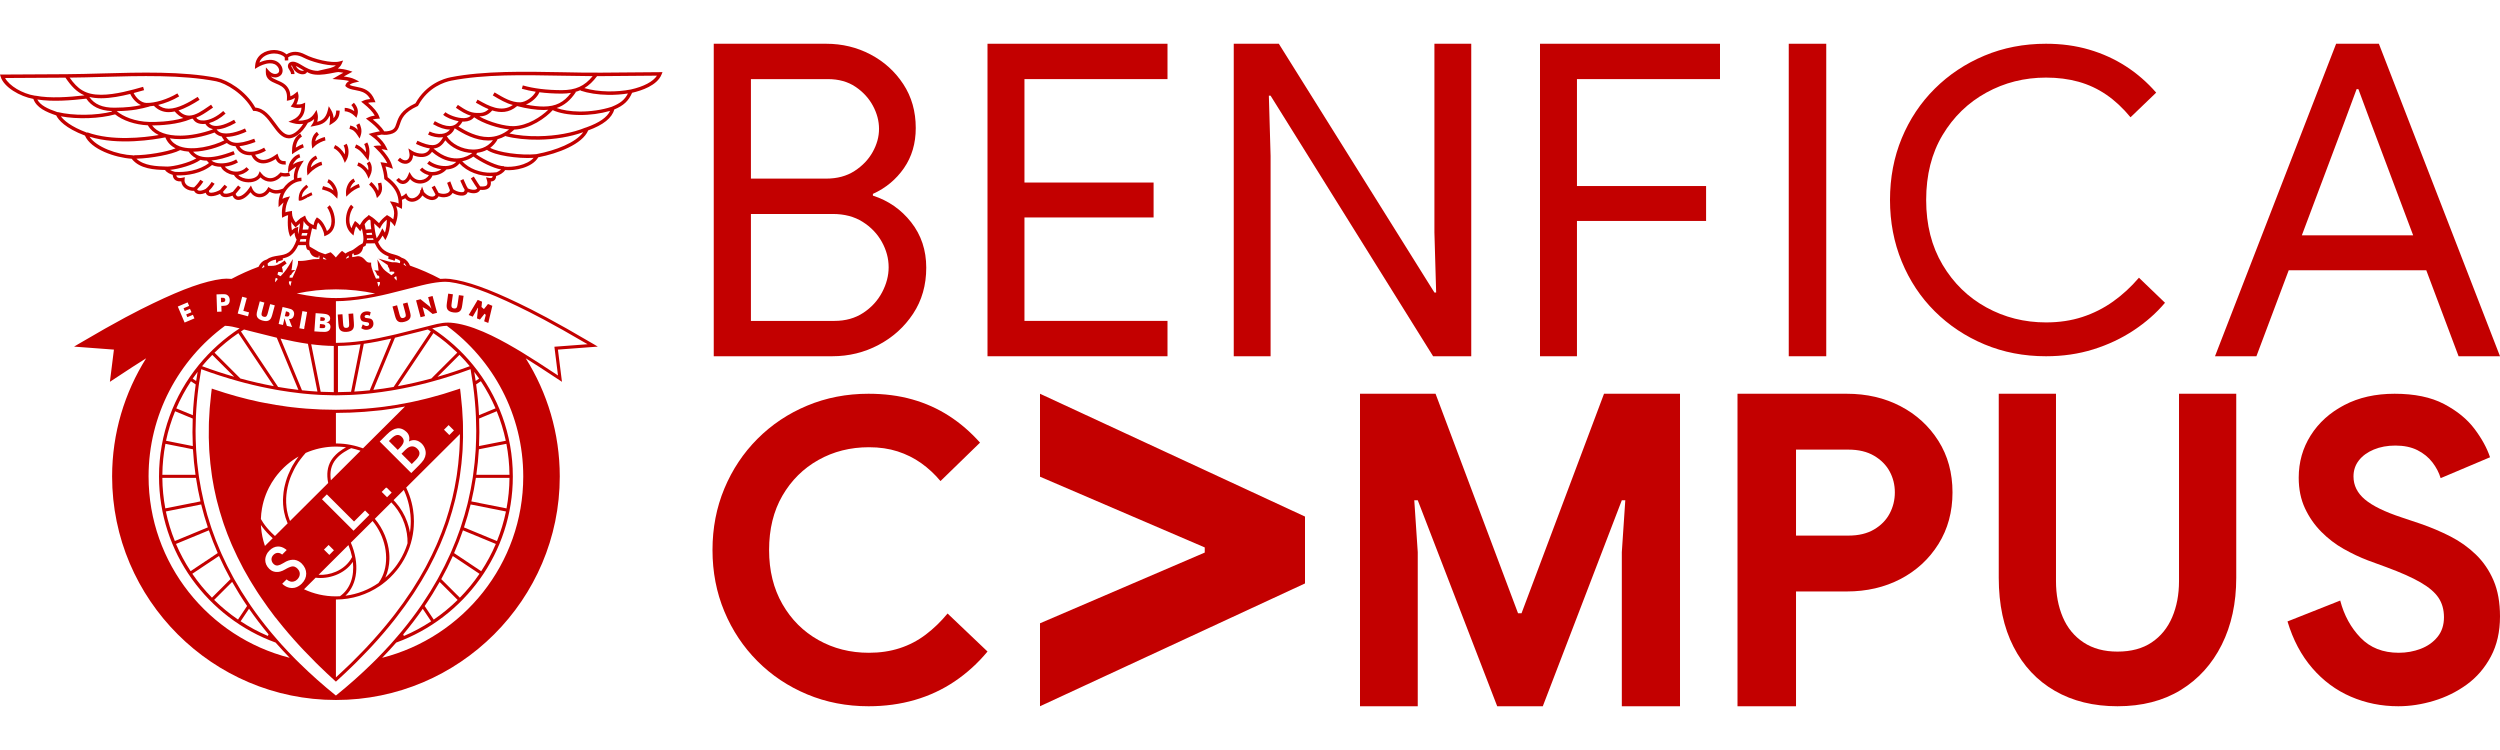 <?xml version="1.0" encoding="UTF-8"?><svg id="a" xmlns="http://www.w3.org/2000/svg" width="1000" height="300" viewBox="0 0 1000 300"><rect width="1000" height="300" style="fill:none;"/><g id="b"><g id="c"><rect y="12.5" width="1000" height="275" style="fill:none;"/></g><g id="d"><path d="M347.406,282.5c-8.766,0-16.948-1.587-24.547-4.762-7.6-3.176-14.228-7.604-19.887-13.286-5.658-5.682-10.068-12.308-13.23-19.886-3.162-7.575-4.743-15.763-4.743-24.565,0-8.8,1.581-16.988,4.743-24.565,3.162-7.575,7.572-14.205,13.23-19.886,5.658-5.682,12.286-10.111,19.887-13.286,7.598-3.176,15.781-4.763,24.547-4.763,6.324,0,12.148.753,17.473,2.256s10.234,3.705,14.728,6.601c4.493,2.899,8.625,6.463,12.398,10.695l-15.809,15.375c-2.33-2.784-4.909-5.181-7.738-7.186-2.829-2.006-5.965-3.564-9.402-4.679-3.44-1.113-7.268-1.671-11.483-1.671-7.434,0-14.174,1.7-20.219,5.097-6.048,3.399-10.845,8.162-14.395,14.288-3.552,6.129-5.325,13.369-5.325,21.725,0,8.246,1.773,15.458,5.325,21.64,3.55,6.184,8.347,10.975,14.395,14.372,6.046,3.4,12.785,5.097,20.219,5.097,4.436,0,8.542-.611,12.315-1.838,3.77-1.225,7.239-3.034,10.401-5.431,3.162-2.395,6.074-5.206,8.737-8.439l15.976,15.207c-3.885,4.679-8.266,8.664-13.147,11.948-4.883,3.288-10.208,5.766-15.976,7.437-5.77,1.671-11.927,2.506-18.472,2.506l-0-0Z" style="fill:#c30000;"/><path d="M416,282.5v-33.179l65.899-28.292v-2.057l-65.899-28.292v-33.179l106,49.125v26.749l-106,49.125Z" style="fill:#c30000;"/><path d="M544,282.5v-125h30.22l32.999,87.815h1.39l32.999-87.815h30.393v125h-23.273v-61.628l1.39-20.775h-1.39l-31.609,82.403h-18.236l-31.783-82.403h-1.39l1.39,20.775v61.628h-23.1Z" style="fill:#c30000;"/><path d="M695,282.5v-125h43.693c7.976,0,15.142,1.659,21.5,4.975,6.356,3.317,11.413,7.944,15.171,13.879,3.756,5.935,5.636,12.804,5.636,20.6,0,7.799-1.88,14.695-5.636,20.688-3.758,5.996-8.815,10.65-15.171,13.966-6.359,3.317-13.524,4.976-21.5,4.976h-30.69v-22.347h31.384c4.045,0,7.456-.813,10.23-2.444,2.775-1.628,4.855-3.753,6.242-6.372s2.08-5.439,2.08-8.467c0-3.025-.693-5.818-2.08-8.38-1.387-2.558-3.467-4.654-6.242-6.285-2.774-1.628-6.185-2.444-10.23-2.444h-20.98v102.654h-23.407Z" style="fill:#c30000;"/><path d="M847,282.5c-9.568,0-17.914-2.049-25.031-6.147-7.121-4.098-12.644-9.99-16.574-17.674-3.929-7.685-5.895-16.877-5.895-27.579v-73.6h22.896v74.966c0,5.352.911,10.16,2.734,14.429,1.82,4.269,4.583,7.629,8.286,10.075,3.701,2.45,8.229,3.672,13.584,3.672,5.468,0,10.022-1.222,13.67-3.672,3.643-2.446,6.378-5.806,8.201-10.075,1.82-4.269,2.733-9.077,2.733-14.429v-74.966h22.896v73.6c0,10.134-1.938,19.07-5.809,26.81-3.874,7.744-9.342,13.777-16.403,18.101-7.063,4.326-15.492,6.489-25.288,6.489h0Z" style="fill:#c30000;"/><path d="M959.326,282.5c-6.751,0-13.089-1.282-19.009-3.843-5.922-2.561-11.068-6.376-15.439-11.447-4.373-5.068-7.666-11.28-9.878-18.633l21.084-8.356c1.549,5.907,4.259,10.863,8.135,14.873,3.873,4.011,8.965,6.016,15.273,6.016,3.097,0,6.031-.527,8.799-1.588,2.765-1.058,5.006-2.645,6.724-4.762,1.715-2.115,2.573-4.734,2.573-7.855,0-3.008-.721-5.598-2.158-7.77-1.44-2.173-3.847-4.233-7.221-6.184-3.378-1.948-7.943-3.982-13.696-6.1l-7.305-2.673c-3.211-1.225-6.449-2.758-9.712-4.596-3.265-1.838-6.254-4.121-8.964-6.851-2.713-2.729-4.898-5.875-6.558-9.442-1.66-3.564-2.49-7.629-2.49-12.199,0-6.238,1.602-11.891,4.814-16.961,3.209-5.069,7.692-9.108,13.447-12.116,5.754-3.008,12.451-4.513,20.088-4.513,7.968,0,14.552,1.366,19.756,4.095,5.201,2.731,9.268,6.044,12.202,9.943,2.931,3.901,5.006,7.687,6.225,11.364l-19.756,8.356c-.664-2.227-1.771-4.345-3.32-6.351-1.551-2.005-3.543-3.619-5.977-4.846-2.436-1.225-5.369-1.838-8.799-1.838-3.211,0-6.088.53-8.633,1.588-2.547,1.06-4.54,2.506-5.977,4.344-1.439,1.838-2.158,3.984-2.158,6.434,0,3.566,1.52,6.63,4.566,9.191,3.042,2.564,7.94,4.959,14.692,7.186l7.47,2.507c4.205,1.448,8.218,3.148,12.036,5.097,3.819,1.95,7.221,4.373,10.21,7.269,2.988,2.898,5.339,6.35,7.056,10.361,1.714,4.011,2.573,8.802,2.573,14.372,0,6.128-1.22,11.475-3.653,16.042-2.436,4.57-5.644,8.301-9.629,11.197-3.984,2.899-8.384,5.071-13.198,6.517-4.814,1.447-9.546,2.172-14.194,2.172l0-0Z" style="fill:#c30000;"/><path d="M129.629,128.263c.215-.101.322-.281.34-.541.021-.28-.057-.48-.24-.606-.178-.122-.537-.208-1.081-.245l-.464-.032-.104,1.471.435.034c.533.037.908.007,1.114-.082l-0.0 0Z" style="fill:#c30000;"/><path d="M128.78,129.677l-.793-.061-.114,1.595.767.052c.515.034.892,0,1.113-.093.219-.111.345-.299.368-.576.024-.31-.062-.531-.252-.665-.19-.131-.549-.219-1.088-.252Z" style="fill:#c30000;"/><path d="M163.175,184.072l1.069,1.065.469.467.699-.699.834-.834c.256-.253.472-.499.664-.741.488-.615.778-1.192.861-1.722.105-.733-.168-1.439-.836-2.095-.688-.7-1.445-1.025-2.235-.956-.014.001-.028-.002-.042-.001-.576.054-1.16.307-1.756.745-.255.188-.512.399-.773.66l-1.534,1.541,2.58,2.57 0.0 0Z" style="fill:#c30000;"/><path d="M158.792,174.006c-.662.11-1.4.562-2.202,1.358l-1.036,1.043.382.382,2.859,2.86.312.312.616-.615c.046-.046.08-.088.124-.133.928-.943,1.467-1.761,1.6-2.44.146-.717-.118-1.397-.77-2.056-.257-.257-.525-.435-.801-.558-.349-.156-.71-.215-1.084-.152h-0Z" style="fill:#c30000;"/><path d="M158.488,247.019c2.402-3.089,4.646-6.196,6.718-9.325.251-.379.493-.759.739-1.138,1.838-2.833,3.556-5.682,5.128-8.553.21-.384.407-.77.613-1.155,1.432-2.683,2.747-5.384,3.95-8.105.171-.387.35-.772.516-1.159,1.124-2.619,2.143-5.256,3.057-7.913.136-.395.259-.793.39-1.189.872-2.633,1.642-5.286,2.309-7.961.101-.405.211-.809.307-1.215.639-2.693,1.177-5.407,1.613-8.146.066-.415.119-.834.181-1.251.433-2.935.752-5.898.954-8.89.029-.431.063-.86.087-1.292.178-3.18.216-6.397.137-9.647-.011-.447-.015-.892-.031-1.341-.126-3.583-.415-7.212-.849-10.886-.055-.467-.101-.931-.162-1.4-.011-.087-.019-.172-.03-.259l-.097-.762-.731.254c-1.956.665-3.897,1.281-5.83,1.862-.377.113-.752.216-1.128.326-1.467.43-2.929.835-4.388,1.217-.63.164-1.259.325-1.888.48-1.212.301-2.422.581-3.632.85-.488.108-.976.219-1.465.323-.197.042-.393.089-.59.13-.538.112-1.077.202-1.615.307-3.021.592-6.045,1.1-9.082,1.495-.546.071-1.094.137-1.641.202-1.927.228-3.862.422-5.809.573-.463.036-.932.053-1.397.084-1.505.102-3.011.203-4.533.26-.425.016-.859.013-1.285.025-1.268.037-2.539.069-3.821.075-.274.002-.542.016-.817.016-.287,0-.566-.015-.852-.017-1.283-.007-2.555-.038-3.825-.075-.426-.013-.86-.009-1.286-.026-1.522-.057-3.028-.159-4.534-.262-.464-.031-.933-.048-1.395-.084-1.949-.151-3.886-.346-5.817-.575-.547-.065-1.094-.132-1.641-.203-3.037-.396-6.06-.904-9.081-1.496-.73-.143-1.46-.262-2.19-.417-6.05-1.283-12.113-2.967-18.308-5.072l-.722-.254-.099.762c-.013.095-.021.189-.033.285-.06.467-.107.931-.162,1.396-.433,3.672-.722,7.299-.848,10.879-.015.449-.02.894-.031,1.342-.079,3.246-.042,6.46.136,9.636.024.432.058.862.088,1.293.201,2.99.52,5.95.952,8.883.061.417.114.835.181,1.251.435,2.736.972,5.449,1.611,8.139.097.407.206.812.308,1.218.666,2.671,1.435,5.32,2.305,7.949.132.399.256.8.393,1.198.911,2.653,1.929,5.287,3.05,7.902.166.386.344.77.514,1.156,1.202,2.72,2.516,5.42,3.947,8.103.055.102.107.205.161.307l-.006.006.223.413c.015.028.032.056.048.084.063.116.124.232.187.347.708,1.294,1.448,2.582,2.21,3.868.305.516.625,1.03.939,1.545.51.835,1.03,1.67,1.563,2.502.136.213.262.426.399.639.246.381.495.76.746,1.139.067.102.14.203.208.305.347.52.707,1.039,1.063,1.559,1.594,2.334,3.246,4.658,5.013,6.95l.408.547.02.027.035-.035c.284.365.562.73.85,1.095,2.729,3.448,5.664,6.876,8.809,10.285.51.553,1.033,1.105,1.554,1.657,1.552,1.645,3.147,3.285,4.797,4.923.468.464.942.928,1.418,1.392,2.022,1.972,4.104,3.939,6.269,5.902l.422.383.418-.383c2.165-1.963,4.247-3.931,6.269-5.902.476-.464.95-.927,1.418-1.392,1.65-1.637,3.245-3.278,4.797-4.923.52-.552,1.044-1.103,1.553-1.655,3.137-3.401,6.066-6.819,8.789-10.259.298-.377.586-.755.88-1.133h0ZM181.582,172.167l-1.855,1.847-1.185-1.185-.943-.942.035-.035,1.811-1.816.755.753.959.957.422.421ZM162.313,172.532c.104.093.213.162.315.266.528.514.868,1.097,1.014,1.74.162.639.138,1.329-.068,2.055.833-.48,1.709-.644,2.62-.498.25.04.493.106.73.19.481.169.933.437,1.357.791.124.104.25.203.369.323.588.586,1.022,1.253,1.296,2.007.291.755.397,1.501.321,2.255-.038.359-.115.707-.225,1.047-.115.353-.268.696-.463,1.03-.071.124-.162.257-.253.39-.392.571-.964,1.228-1.714,1.984l-3.106,3.111-3.454-3.451-1.067-1.067-2.97-2.968-.957-.956-2.444-2.442-.913-.912-.811-.81,2.908-2.886c1.428-1.436,2.807-2.23,4.143-2.389.787-.093,1.536.066,2.251.421.385.191.759.448,1.121.769h-0ZM163.838,203.314c.306,1.713.474,3.471.474,5.27,0,.362-.015.722-.027,1.081-.017.486-.047.968-.087,1.447-.055.658-.125,1.312-.222,1.957-.132-.827-.304-1.647-.522-2.454-.174-.647-.382-1.283-.61-1.912-1.014-2.803-2.541-5.413-4.514-7.668-.293-.334-.595-.661-.907-.979l.533-.531,3.151-3.137.411-.409c.083.179.165.359.244.54.75,1.695,1.345,3.473,1.772,5.315.113.489.214.982.303,1.48ZM162.798,217.972c-.145.439-.3.874-.465,1.304-.903,2.356-2.097,4.567-3.535,6.595-.256.361-.519.715-.79,1.064-1.165,1.497-2.467,2.881-3.89,4.133,1.059-2.291,1.599-4.838,1.654-7.474.017-.787-.018-1.581-.089-2.379-.422-4.774-2.376-9.658-5.754-13.696l.315-.314.887-.883,2.361-2.351.906-.902,2.133-2.123c1.864,1.904,3.377,4.118,4.467,6.528.3.663.557,1.345.792,2.035.852,2.491,1.286,5.128,1.224,7.794-.069.225-.144.448-.218.671v-0ZM140.984,179.386c.433.098.863.205,1.289.322.497.137.989.286,1.476.447.155.051.309.103.463.157l-9.847,9.804-2.017,2.008c-.513-3.387.126-6.138,2.017-8.448.25-.305.524-.603.817-.893.019-.019.041-.037.06-.056.46-.449.969-.882,1.535-1.298.275-.202.569-.398.868-.592.557-.361,1.151-.713,1.796-1.052.333-.175.679-.347,1.036-.516.17.036.337.079.506.117l0-0ZM129.523,200.429l-.664-.662-.071-.071.356-.355,1.414-1.409.182-.181.883.881,2.742,2.739,6.554,6.547.691.69.67-.669,1.809-1.806.903-.901,1.036-1.035,1.738,1.737-1.381,1.38-.902.902-2.183,2.182-.956.956-.935.934-7.045-7.029-3.884-3.875-.959-.956v-0ZM118.881,183.362c-.25.348-.506.692-.739,1.047-.419.635-.818,1.278-1.185,1.933-.214.383-.397.775-.593,1.163-.401.793-.765,1.594-1.09,2.405-.167.416-.331.831-.478,1.251-.311.888-.569,1.781-.789,2.677-.11.446-.228.892-.315,1.339-.215,1.102-.341,2.202-.417,3.296-.033.466-.074.934-.081,1.397-.02,1.277.073,2.534.248,3.768.064.453.146.898.237,1.342.282,1.379.691,2.712,1.231,3.985.052.122.108.241.162.362l-5.09,5.068c-.09-.08-.177-.162-.266-.243-1.438-1.307-2.692-2.662-3.728-4.041-.254-.339-.491-.678-.72-1.02-.331-.495-.64-.99-.914-1.488.047-1.449.198-2.871.445-4.261.089-.501.19-.996.304-1.488.426-1.845,1.021-3.625,1.772-5.323.211-.477.434-.946.669-1.409.701-1.386,1.507-2.709,2.408-3.961.305-.425.622-.843.949-1.251.836-1.044,1.741-2.029,2.707-2.953.377-.36.763-.71,1.158-1.05.777-.669,1.588-1.3,2.432-1.888.412-.288.832-.565,1.258-.832.323-.202.65-.396.981-.586-.192.251-.373.507-.556.762v-0ZM156.676,197.039l-1.383,1.384-.473.473-1.143-1.141-.992-.991,1.708-1.709.371.074,1.912,1.911v0ZM105.857,218.006c-.727-2.189-1.208-4.487-1.41-6.867-.032-.381-.063-.761-.081-1.146.187.272.374.545.576.815,1.081,1.448,2.386,2.866,3.883,4.232.088.081.174.162.264.242l-3.107,3.094c-.043-.123-.085-.247-.126-.37ZM131.443,217.984l2.129,2.131-1.847,1.85-2.137-2.133,1.855-1.847v0ZM134.365,223.015l5.009-4.987c.659,1.615,1.144,3.215,1.461,4.781-1.421,2.775-3.807,4.717-6.47,5.867-2.264.978-4.721,1.385-6.944,1.253l6.944-6.914ZM137.127,179.678c-.533.339-1.024.691-1.487,1.053-.154.12-.311.239-.457.362-.289.242-.558.492-.817.744-.305.296-.589.601-.852.912-.015.017-.031.034-.046.052-.374.448-.714.907-1.004,1.386-.006.009-.01.02-.016.029-1.512,2.506-1.879,5.462-1.177,8.983l-15.253,15.186c-.051-.123-.114-.241-.163-.365-.477-1.209-.828-2.477-1.063-3.783-.082-.453-.138-.912-.191-1.373-.132-1.153-.185-2.327-.14-3.519.018-.466.049-.933.094-1.402.096-1.008.257-2.02.476-3.033.097-.447.2-.894.321-1.34.218-.807.465-1.612.759-2.41.155-.42.34-.834.516-1.251.307-.725.645-1.442,1.015-2.151.202-.388.403-.775.625-1.157.333-.575.678-1.147,1.053-1.706.237-.353.504-.693.758-1.039.359-.488.729-.969,1.121-1.441.269-.324.543-.645.828-.96.087-.096.163-.197.251-.292.444-.195.894-.38,1.349-.554.429-.165.864-.318,1.302-.463.488-.161.98-.31,1.478-.447.427-.117.858-.223,1.292-.322.421-.095.845-.181,1.273-.258.423-.077.848-.145,1.277-.203.377-.052.756-.101,1.137-.139.418-.041.839-.073,1.261-.096.287-.016.576-.021.866-.029.271-.007.541-.02.813-.02.013,0,.026.001.039.001.274 0.0.545.013.817.021.289.008.578.015.864.031.422.024.842.055,1.258.096.372.037.741.087,1.109.137-.449.247-.88.5-1.288.76l-0-0ZM107.692,227.535c-1.085-1.079-1.615-2.298-1.595-3.654.008-.483.109-.945.257-1.398.085-.262.189-.519.321-.771.117-.222.231-.444.385-.658.209-.291.452-.575.731-.852,1.031-1.027,2.149-1.566,3.382-1.601,1.023-.028,1.995.303,2.93.965.195.138.39.271.582.439l-1.819,1.825c-.061-.053-.124-.091-.186-.137-.491-.371-1.011-.558-1.577-.54-.639.017-1.209.282-1.71.786-.537.538-.799,1.136-.793,1.811.001.096.021.187.032.28.073.571.329,1.091.797,1.552.132.138.277.242.428.333.012.007.024.014.036.02.054.031.107.068.163.094.234.109.48.175.758.178.112.007.243-.01.377-.032.531-.085,1.224-.381,2.086-.9.496-.307.89-.529,1.175-.676,1.202-.571,2.323-.792,3.383-.661.6.081,1.161.285,1.691.587.361.206.707.459,1.036.77.033.031.069.054.101.087,1.21,1.227,1.828,2.573,1.831,4.064.005,1.48-.6,2.829-1.82,4.049-.428.427-.882.749-1.349,1.018-.218.125-.437.244-.664.334-.261.105-.525.201-.798.26-.345.074-.699.112-1.063.112-.116 0-.226-.027-.34-.034-.428-.027-.846-.111-1.253-.246-.818-.272-1.596-.734-2.317-1.442l1.177-1.169.454-.452.12-.119c.489.442,1.001.723,1.532.853.107.026.215.038.323.052.107.013.212.034.321.035.251,0,.488-.042.719-.103.491-.13.944-.388,1.36-.801.675-.676,1.012-1.409,1.026-2.193.012-.572-.153-1.101-.483-1.594-.132-.197-.284-.389-.471-.574-.157-.159-.316-.292-.477-.408-.422-.305-.856-.467-1.291-.477-.604-.017-1.515.319-2.741.987-.057.034-.162.101-.305.182-.735.443-1.433.744-2.098.917-.24.063-.474.102-.705.129-.284.033-.56.035-.83.015-.069-.005-.141.005-.209-.004-.265-.028-.518-.077-.761-.144-.229-.063-.448-.142-.658-.243-.172-.083-.334-.185-.494-.29-.247-.162-.486-.342-.705-.562h0ZM126.271,231.073c2.514.341,5.405-.001,8.094-1.06,2.653-1.044,5.096-2.791,6.778-5.278.668,5.785-1.066,10.861-5.106,13.713l.029.041c-.563.032-1.13.052-1.701.053-.013,0-.026.001-.039.001-4.543,0-8.852-1.019-12.715-2.831,0,0,4.66-4.639,4.66-4.639ZM140.337,217.069l3.099-3.085.957-.953,2.588-2.577.903-.899,1.153-1.148c2.506,3.038,4.176,6.627,4.943,10.261.201.951.329,1.904.405,2.852.3,3.762-.384,7.424-2.152,10.416-.255.433-.529.853-.83,1.255-.002.002-.003.005-.005.008-3.851,2.674-8.357,4.466-13.225,5.091,4.918-4.652,5.738-12.859,2.165-21.22l0-0ZM135.183,165.147c1.198-.006,2.386-.037,3.572-.07.426-.012.859-.01,1.285-.025,1.426-.051,2.839-.142,4.25-.232.465-.029.933-.049,1.396-.083,1.822-.134,3.634-.308,5.439-.508.537-.06,1.08-.098,1.616-.164,2.826-.346,5.636-.805,8.444-1.318.275-.05.55-.103.826-.155l-16.81,16.737c-.152-.057-.306-.109-.459-.163-.57-.202-1.149-.385-1.733-.554-.422-.122-.847-.237-1.276-.342-.503-.123-1.011-.233-1.523-.331-.421-.08-.843-.157-1.269-.22-.46-.068-.922-.129-1.387-.177-.417-.043-.837-.071-1.258-.097-.369-.023-.739-.036-1.111-.046-.272-.008-.543-.02-.817-.021v-12.215c.275,0,.543-.015.817-.016v0ZM146.723,258.81c-.51.544-1.029,1.087-1.55,1.63-1.513,1.577-3.062,3.151-4.666,4.721-.467.457-.949.913-1.424,1.369-1.536,1.477-3.101,2.953-4.718,4.426v-31.147c6.497-.008,12.534-2.009,17.534-5.421.353-.241.7-.487,1.042-.742,2.169-1.612,4.116-3.503,5.802-5.611.274-.343.543-.691.803-1.045,1.517-2.07,2.783-4.333,3.758-6.744.171-.423.334-.85.487-1.282.795-2.246,1.342-4.607,1.603-7.053.05-.472.087-.949.116-1.428.038-.628.063-1.26.063-1.898,0-1.597-.122-3.166-.355-4.7-.075-.491-.162-.978-.26-1.461-.39-1.941-.965-3.814-1.699-5.607-.193-.472-.397-.937-.612-1.398-.06-.128-.115-.259-.177-.386l3.889-3.872,1.256-1.251,6.83-6.8,1.601-1.594,7.921-7.886c-.01,2.132-.074,4.25-.198,6.352-.026.432-.062.862-.093,1.293-.205,2.905-.512,5.784-.939,8.635-.062.418-.135.834-.202,1.251-.428,2.654-.943,5.289-1.565,7.9-.096.406-.205.809-.306,1.215-.65,2.594-1.394,5.169-2.238,7.724-.131.396-.263.791-.398,1.185-.884,2.579-1.873,5.139-2.957,7.681-.166.39-.326.782-.498,1.171-1.163,2.644-2.444,5.268-3.826,7.877-.204.386-.401.773-.61,1.158-1.521,2.801-3.178,5.581-4.955,8.346-.244.38-.49.759-.739,1.138-2.011,3.061-4.183,6.102-6.511,9.126-.291.377-.585.754-.881,1.131-3.159,4.027-6.599,8.024-10.33,11.998l-0.0 0Z" style="fill:#c30000;"/><path d="M193.571,123.634c-.321-.283-.646-.561-.971-.84l.215-2.132-1.742-.705-.621,1.042-.631,1.058-2.356,3.951,1.633.661,1.508-2.638c.129-.228.253-.456.381-.685.038-.077.078-.155.117-.232.043.036.084.074.126.11-.023.167-.045.342-.066.541-.008.099-.024.17-.024.208l-.341,3.385,1.169.472,1.859-2.347c.166.152.324.313.489.466l-.651,2.568,1.643.66.442-1.863.326-1.375.858-3.615-1.751-.714-1.614,2.024 0.0 0Z" style="fill:#c30000;"/><path d="M171.258,118.864l.889,3.321c.049.171.104.366.18.578.069.211.171.452.275.722-.211-.256-.406-.474-.573-.661-.167-.182-.288-.306-.356-.362l-3.473-2.781-1.77.472.436,1.628.425,1.589.941,3.516,1.777-.476-.514-1.912-.38-1.415c-.015-.063-.045-.145-.067-.216.576.296,1.158.582,1.726.891l2.29,1.839.618-.168,1.14-.309-1.796-6.727-1.766.472v-0Z" style="fill:#c30000;"/><path d="M183.556,118.056l-.403,2.877-.072.473c-.069.489-.133.845-.184,1.056-.062.205-.113.383-.199.522-.102.163-.254.277-.442.351-.192.064-.411.086-.667.048-.26-.041-.471-.117-.634-.231-.18-.118-.284-.277-.33-.457-.029-.16-.056-.339-.056-.559.016-.217.049-.572.123-1.069l.475-3.348-1.888-.269-.403,2.927-.109.717c-.101.763-.141,1.328-.093,1.703.048.376.149.7.326.987.206.303.494.563.893.762.383.199.878.333,1.466.419.592.082,1.104.082,1.531,0,.434-.08.784-.245,1.063-.49.256-.228.446-.513.589-.86.147-.347.259-.89.371-1.655l.466-3.257.056-.391-.748-.101-1.13-.153-0.0 0Z" style="fill:#c30000;"/><path d="M163.115,121.475l-.129-.475-.641.171-1.181.315.76,2.816.122.46c.101.389.166.669.204.883.009.051.026.122.031.162.04.215.041.404.019.563-.025.182-.11.35-.261.481-.038.036-.108.047-.153.079-.132.093-.263.186-.45.233-.253.066-.478.08-.669.045-.21-.054-.373-.148-.48-.299-.094-.131-.182-.29-.265-.498-.029-.069-.064-.179-.098-.284-.063-.195-.132-.427-.221-.738l-.23-.86-.648-2.42-1.826.49.309,1.152.411,1.534.047.174.18.704c.208.738.397,1.265.572,1.595.194.329.419.587.691.78.316.215.682.33,1.125.358.432.029.939-.033,1.513-.186.574-.154,1.045-.354,1.413-.601.165-.11.304-.234.427-.364.147-.155.269-.321.352-.503.11-.213.163-.452.191-.702.012-.103.031-.204.029-.312-.012-.378-.117-.937-.308-1.672l-.837-3.082 0.0 0Z" style="fill:#c30000;"/><path d="M141.276,125.394l-1.873.138.196,2.903.028.47c.041.504.048.852.041,1.077-.012.216-.041.406-.088.549-.072.184-.178.331-.358.439-.178.103-.394.17-.653.18-.259.021-.487-.011-.674-.091-.179-.08-.325-.208-.403-.379-.072-.143-.119-.322-.17-.535-.032-.216-.07-.574-.107-1.068l-.232-3.379-1.895.126.206,2.956.051.722c.053.758.143,1.318.259,1.678.119.358.297.649.527.896.264.264.604.449,1.022.569.419.114.931.142,1.539.103.593-.044,1.088-.146,1.49-.318.406-.172.728-.406.937-.701.202-.269.334-.588.403-.961.065-.37.074-.936.021-1.701l-.265-3.672-0.0 0Z" style="fill:#c30000;"/><path d="M149.071,128.216c-.13-.219-.289-.403-.483-.538-.287-.207-.821-.348-1.629-.416-.023,0-.056-.007-.08-.007-.374-.032-.629-.093-.77-.17-.138-.083-.226-.208-.256-.386-.028-.166.016-.319.134-.447.122-.133.3-.224.517-.257.215-.04.45-.034.69.021.244.053.488.147.74.29l.337-1.442c-.337-.155-.686-.25-1.043-.295-.358-.045-.731-.027-1.101.036-.707.126-1.233.433-1.603.925-.364.49-.496,1.067-.386,1.717.105.509.305.881.639,1.124.328.24.848.398,1.552.455.515.045.853.122,1.004.216.175.098.272.265.297.489.042.207-.005.392-.143.559-.133.16-.334.26-.586.306-.267.049-.547.017-.847-.095-.297-.103-.618-.29-.95-.558l-.594,1.541c.419.281.845.473,1.26.562.439.098.88.105,1.357.017.805-.143,1.398-.476,1.8-1.002.394-.519.535-1.153.403-1.884-.056-.285-.131-.537-.263-.762l-0.0 0Z" style="fill:#c30000;"/><path d="M88.81,119.101l-.451.019.064,1.773.43-.013c.48-.017.803-.096.99-.233.198-.147.284-.386.273-.706-.008-.315-.113-.541-.318-.673-.195-.122-.519-.179-.987-.166Z" style="fill:#c30000;"/><path d="M114.379,124.534l-.015.073-.429,1.846.417.098c.417.096.727.096.961-.009.236-.102.393-.309.462-.624.085-.363.048-.647-.109-.837-.141-.203-.417-.347-.847-.451l-.44-.095v0Z" style="fill:#c30000;"/><path d="M240.391,29.058c-4.901.048-10.106-.054-15.609-.17-14.654-.277-31.262-.6-44.483,2.004-2.826.555-9.806,2.7-14.105,10.417-5.832,2.702-6.842,5.724-7.576,7.944-.626,1.913-.976,2.961-4.036,3.286-.229.022-.535.023-.879.009-1.157-1.82-2.929-3.44-4.581-4.755.592-.16,1.197-.274,1.91-.305l.951-.048-.342-.893c-.606-1.63-2.117-3.454-4.413-5.418.568-.13,1.211-.209,1.938-.209h1.035l-.391-.967c-1.361-3.335-3.655-4.347-5.49-4.846l-1.962-.431c-.998-.187-1.879-.367-2.525-.717.368-.378,1.056-.697,1.98-.913l1.891-.44-1.731-.864c-1.386-.692-2.888-.962-4.469-1.133.633-.353,3.481-1.923,3.481-1.923l-1.513-.501c-1.238-.39-2.74-.652-4.357-.796.63-.448,1.202-1.051,1.562-1.856l.575-1.322-1.396.368c-3.294.868-10.481-1.022-13.713-2.72-2.864-1.501-5.269-1.501-7.539-.111-1.275-1.183-3.31-1.748-4.942-1.748-3.44.013-7.279,1.962-7.605,6.222l-.1,1.35,1.162-.698c.9-.547,2.932-1.492,4.78-1.544,1.453-.042,2.523.433,3.273,1.464.305.432.49.963.49,1.439-.008.325-.097.599-.275.824-.346.342-.789.533-1.303.533-1.194,0-2.107-.831-2.545-1.324l-1.17-1.315-.049,1.762c-.078,2.952,2.107,3.88,4.032,4.699,1.587.662,3.229,1.357,4.001,3.105.368.825.499,1.725.435,2.89l-.052.91.89-.185c.868-.18,1.585-.49,2.343-.965-.146.95-.582,2.002-1.088,2.665l-.606.788.937.299c1.01.329,2.289.363,3.379.14-.098,1.481-.537,3.534-3.541,4.887l-1.688.754,1.771.545c.847.256,1.733.391,2.658.399.364.005.73-.036,1.097-.074l.001.021c.101-.006.191-.031.29-.04.036-.005.07-.002.106-.007-2.001,3.068-4.236,4.436-5.721,4.406-2.07-.036-3.708-2.284-5.437-4.663-2.045-2.809-4.365-5.959-8.012-6.26-3.877-6.847-11.255-11.063-15.331-11.866-13.66-2.695-30.823-2.212-45.945-1.786-4.993.136-9.696.274-14.162.301L0,29.823l.276.892c1.291,4.179,7.701,7.877,13.065,8.851,1.259,3.562,5.158,5.241,9.143,6.596.894,1.828,3.561,5.051,11.494,8.073,2.336,5.487,12.065,8.831,18.687,9.262.032.041.08.097.08.097,3.221,4.018,9.155,4.296,13.26,4.402.72,1.084,2.175,1.675,3.086,1.942.021.555.191,1.222.662,1.754.439.502,1.29.98,2.744.859.115,1.146.705,2.144,1.758,2.853.945.644,2.181.974,3.373.936.364.749,1.016,1.215,1.913,1.313.915.098,1.954-.203,2.762-.565.066.247.155.466.309.653.402.502,1.044.754,1.904.749,1.105-.007,2.439-.435,3.507-.942.106.26.247.484.44.678.505.496,1.267.708,2.262.636.69-.06,1.503-.297,2.295-.606.597,1.46,1.638,1.719,2.258,1.724,2.099.026,3.923-1.817,4.925-3.078.878,1.261,2.143,2.014,3.589,2.015,1.597.009,3.022-.82,4.029-2.238.796.432,1.619.719,2.505.757.621.021,1.263-.06,1.953-.232-.552,1.255-.861,2.636-.861,4.037v1.628l1.555-1.485c.157-.148.302-.284.447-.409-.438,1.328-.674,2.728-.674,4.182,0,.296.008.587.025.881l.061,1.064.949-.484c.559-.29.937-.432,1.368-.533l.004.014s.047-.009.089-.016c-.083.87-.142,1.81-.142,2.786,0,1.744.159,3.505.61,4.799l.361,1.034,1.099-1.065c.231-.213.435-.408.646-.594.058,1.095.367,2.006.834,2.816-.741,2.173-1.79,4.09-3.21,5.102-1.202.853-2.643,1.071-4.165,1.308-1.577.238-3.194.492-4.502,1.496l-.728.272c-1.227.453-2.109,1.531-2.627,2.667-3.727,1.379-7.332,3.01-10.809,4.852-1.477-.124-2.76-.123-3.82.018-6.9.893-15.394,3.902-27.542,9.752-5.964,2.875-13.681,6.744-29.909,16.301l-1.715,1.019s14.752,1.106,15.944,1.199c-.142,1.17-1.609,12.882-1.609,12.882l4.157-2.734c3.196-2.106,6.701-4.409,10.343-6.678-8.613,13.731-13.616,29.933-13.616,47.272,0,49.252,40.219,89.411,89.527,89.411,49.318,0,89.537-40.159,89.537-89.411,0-17.337-5.002-33.538-13.614-47.268,3.641,2.268,7.144,4.57,10.338,6.674l4.155,2.734s-1.467-11.712-1.617-12.882c1.207-.093,15.954-1.199,15.954-1.199l-1.718-1.019c-16.226-9.556-23.951-13.425-29.906-16.301-12.15-5.85-20.64-8.859-27.545-9.752-1.059-.141-2.342-.142-3.82-.018-3.888-2.06-7.944-3.839-12.142-5.316-.492-1.23-1.422-2.44-2.745-2.93l-.545-.205c-1.023-.734-2.07-1.05-3.162-1.342-1.202-.326-2.439-.657-3.842-1.651-1.075-.769-1.874-1.938-2.472-3.311.676-.758,1.298-1.634,1.822-2.572.21.354,1.101,1.81,1.101,1.81l.563-1.124c.847-1.66,1.284-3.795,1.396-6.43.349.272.681.623,1.02,1.036l.808.998.389-1.22c.49-1.463.726-2.753.726-3.955,0-1.01-.236-1.958-.585-2.881.434.151.892.348,1.332.587l.962.515.072-1.085c.019-.364.032-.714.032-1.06,0-.517-.029-1.018-.082-1.505.453-.14.885-.34,1.295-.604.947,1.263,2.486,1.729,4.121,1.151,1.141-.405,2.131-1.235,2.765-2.284.962.995,2.545,1.875,3.959,1.855.995-.026,2.002-.502,2.454-1.473.732.229,1.538.383,2.334.353,1.575-.07,2.749-.704,3.321-1.737.91.566,2.177,1,3.296,1.076.979.074,1.735-.135,2.25-.62.235-.225.397-.489.509-.799.778.289,1.709.502,2.586.469,1.172-.046,1.999-.537,2.421-1.363,1.356.117,2.401-.032,3.121-.481.584-.358,1.154-1.024,1.154-2.237,0-.19-.023-.398-.053-.615.841-.025,1.343-.362,1.629-.686.378-.441.502-1.004.502-1.499,1.244-.305,2.927-1.288,3.611-2.388,3.812.372,10.817-.941,13.252-5.112,7.887-1.522,17.629-5.213,19.979-10.766,6.043-2.18,9.53-4.995,10.419-8.36,3.771-1.587,5.702-3.396,7.137-6.683,3.785-.867,9.99-2.914,11.766-7.289l.397-.967-24.609.203-0-0ZM234.542,50.949l-.304.111-.012-.028c-5.152,2.128-11.804,3.35-18.751,3.447-4.263.066-8.367-.316-11.71-1.077.634-.45,1.258-.939,1.863-1.497l-.045-.049c6.468-.224,12.791-4.774,15.511-7.8,2.478,1.176,6.307,1.893,10.591,1.945,4.227.054,8.539-.552,12.357-1.651-1.162,2.565-4.345,4.774-9.5,6.6h0ZM214.766,61.608l-.334.063-.001.003c-6.201.576-15.156-.716-18.351-2.544,1.17-.859,2.162-1.971,2.933-3.325l-.132-.075c1.176-.311,2.317-.774,3.42-1.394l-.035.132c3.643.97,8.345,1.476,13.236,1.405,6.476-.089,12.718-1.157,17.794-3.004-2.933,4.172-11.075,7.342-18.529,8.739l-0-0ZM201.73,66.623l-.115-.017-.005-.126c-2.431.09-7.878-2.452-11.172-4.777.191-.199.356-.391.469-.561l-.041-.027c1.425-.167,2.737-.566,3.911-1.18,3.078,2.247,12.205,3.576,18.673,3.213-2.698,3.028-8.761,3.911-11.722,3.476v0ZM196.877,71.008c-.261.309-.93.224-1.303.146l-1.16-.239.345,1.126c.528,1.723-.093,2.109-.289,2.237-.341.211-1.038.409-2.421.268-.606-.821-1.267-1.876-1.864-2.84l-.675-1.085-1.179.754.677,1.069c.588.955,1.255,2.005,1.875,2.863-.133.258-.447.565-1.278.599-.905.037-1.936-.282-2.591-.614l.096-.088c-.337-.364-.704-1.22-1.071-2.05l-.69-1.536-1.239.64.656,1.44c.356.82.691,1.587,1.084,2.139v.01c0,.36-.076.621-.235.77-.21.197-.634.285-1.195.25-1.218-.094-2.571-.696-3.124-1.212-.172-.388-.466-1.198-.663-1.719l-.535-1.399-1.248.603.478,1.268c.293.805.49,1.333.646,1.696-.301,1.141-1.574,1.378-2.336,1.411-.761.035-1.592-.117-2.22-.386l-1.528-2.865-1.226.656,1.522,2.877.003-.002c-.181.752-1.028.837-1.305.841-1.433.029-3.143-1.361-3.381-2.049l-.054-.158v-.323h-.111l-.524-1.52-.481,1.52h-.273v.747c-.424,1.038-1.296,1.925-2.331,2.299-.581.2-2.027.51-2.829-1.085l-.403-.794-.674.586c-.395.342-.818.579-1.272.732-.661-2.916-2.419-5.351-5.494-7.707-.115-1.373-.431-2.812-.864-4.309.61.128,1.186.269,1.666.453l1.319.509-.391-1.353c-.695-2.393-2.482-4.714-4.175-6.532.364.045.746.099,1.106.174l1.383.303-.613-1.281c-.744-1.574-2.075-3.147-3.832-4.601.663-.148,1.321-.294,1.975-.412.859.114,1.597.137,2.096.085,3.971-.412,4.576-2.271,5.229-4.236.694-2.107,1.557-4.737,7.014-7.212l.214-.094.11-.215c4.008-7.373,10.623-9.388,13.278-9.91,13.071-2.575,28.891-2.263,44.182-1.968,4.292.081,8.389.157,12.311.172-3.252,3.996-6.826,5.604-12.376,5.602-5.978-.013-11.22-.649-15.564-1.895l-.389,1.344c1.727.492,3.588.888,5.569,1.193-1.082,2.101-4.061,4.175-6.201,4.229-3.513.078-6.647-1.798-10.272-3.97l-.714,1.194c2.813,1.682,5.338,3.192,8.042,3.838-4.637,3.19-9.683.36-13.798-1.943l-.34-.195-.678,1.218.336.185c1.446.811,3.063,1.714,4.778,2.41-1.47,1.476-3.025,1.576-4.723,1.517-2.787-.077-4.608-1.219-7.59-3.226l-.785,1.157c2.102,1.411,3.871,2.598,6.023,3.148-.605.612-1.521.954-2.759.997-2.793.082-6.315-1.373-7.432-2.38l-.929,1.039c1.034.936,3.59,2.121,6.199,2.556-.881,1.315-2.081,1.958-3.674,1.958-1.596,0-3.569-.666-5.855-1.965l-.695,1.208c2.504,1.424,4.706,2.149,6.55,2.149.078,0,.15-.011.226-.014-.788,1.013-1.905,1.616-3.376,1.747-1.495.137-3.251-.212-4.802-.958l-.61,1.255c1.77.853,3.784,1.244,5.535,1.094.174-.016.34-.047.507-.073-1.277,2.272-2.492,3.17-4.297,3.184-1.481.013-3.39-.547-6.002-1.749l-.582,1.261c2.28,1.059,4.079,1.625,5.576,1.803-.559,1.248-1.572,1.943-2.99,2.043-1.333.097-3.024-.346-4.187-1.113l-1.428-.943.36,1.677c.222.951.121,1.802-.277,2.386-.244.375-.606.611-1.032.688-.728.125-1.56-.224-2.412-1.026l-.947,1.026c1.485,1.395,2.777,1.515,3.607,1.374.792-.144,1.481-.601,1.944-1.288.391-.58.585-1.312.604-2.112,1.23.535,2.655.815,3.874.719,1.604-.111,2.89-.845,3.717-2.077,3.663,3.168,7.09,4.012,9.689,4.021-1.178,1.358-3.072,1.643-4.161,1.673-2.334.085-4.974-.742-6.587-2.043l-.874,1.089c1.468,1.179,3.576,1.992,5.7,2.257-.783.525-1.842.96-2.981,1.066-1.231.113-3.055-.089-4.694-1.765l-.998.969c1.212,1.235,2.498,1.817,3.666,2.061-.573,1.069-1.741,1.818-3.097,1.958-1.628.164-3.077-.566-3.964-2.027l-.719-1.191-.524,1.295c-.499,1.231-1.221,2.03-1.917,2.121-.72.102-1.368-.508-1.782-1.044l-1.091.861c1.153,1.479,2.311,1.668,3.066,1.562.971-.134,1.832-.835,2.504-1.964,1.174,1.293,2.799,1.954,4.575,1.774,2.014-.214,3.72-1.46,4.396-3.194.249-0.0.489-.009.711-.031,2.129-.205,3.936-1.288,4.836-2.371,2.306-.115,4.135-.981,5.233-2.448,3.006,3.366,8.197,5.321,13.263,5.083-.002.199-.038.423-.163.565l-0-0ZM159.462,81.377c-.687-.286-1.384-.514-2.076-.624l-1.437-.217.716,1.256c.669,1.15.99,2.29.99,3.571,0,.719-.151,1.515-.345,2.348-.336-.306-.679-.561-1.027-.785l.014-.019-1.518-.896-.321.305c-.877.673-1.924,1.521-2.858,2.946-.052-.046-.141-.132-.141-.132-.89-.844-2.19-2.095-3.267-2.668l-.716-.487-.287.378-.406.326c-.029.023-.058.046-.087.068-.245.173-.468.354-.676.542-.451.379-.863.814-1.214,1.367-.354.495-.637.981-.886,1.413-.393-.447-.812-.86-1.287-1.222l-.621-.461-.385.665c-.545.898-.821,1.602-1.014,2.241-.528-.865-.825-1.892-.852-3.085v-.184c0-2.341.983-4.456,1.67-5.162l-1.002-.969c-1.047,1.073-2.12,3.66-2.062,6.338.036,2.083.772,3.852,2.116,5.117l.913.872.275-1.395c.141-.715.3-1.403.746-2.316.364.351.712.721,1.04,1.173l.628.863.688-1.165c.326,1.592.61,2.985.61,4.174,0,.651-.102,1.231-.308,1.756-1.144.578-1.932,1.173-2.615,1.705-.796.619-1.444,1.113-2.468,1.443l-.484.143-.003.105c-.39.109-.776.296-1.144.574-.053.041-.103.096-.155.14-.062-.049-.12-.101-.183-.149-.079-.061-.152-.128-.232-.188l-.969-.721-.43.36c-.177.152-.334.331-.501.495-.382.376-.75.782-1.099,1.219-.149.186-.303.359-.449.556-.161-.196-.326-.37-.49-.554-.397-.446-.802-.862-1.225-1.216-.028-.023-.055-.054-.083-.077l-.307-.248s-.434.162-.963.359c-.397.148-.842.315-1.213.454-.311-.146-.624-.269-.931-.334l-.001-.031-.004-.001-.474-.166c-.481-.152-.847-.302-1.181-.458-.716-.432-1.41-.834-2.056-1.199-.535-.305-1.037-.596-1.519-.881-.116-.369-.189-.773-.189-1.234,0-1.268.369-2.83.75-4.461l.365-1.636c.32.128.637.264.983.344l.795.185.056-.807c.061-.798.263-1.46.54-2.061,1.469,1.395,2.375,3.996,2.429,4.582l.1.954.874-.386c1.735-.75,2.858-2.164,3.236-4.079.597-2.988-.774-6.709-1.968-7.953l-1.004.97c.719.745,1.727,3.132,1.727,5.429,0,.431-.044.868-.119,1.285-.234,1.17-.811,2.052-1.697,2.655-.484-1.508-1.661-3.999-3.454-5.125l-.573-.356-.379.555c-.482.706-.764,1.583-.934,2.548-.731-.272-1.386-.675-1.92-1.188l-.001-.001c-.243-.234-.454-.498-.643-.775-.026-.039-.056-.074-.081-.114-.19-.298-.351-.616-.47-.956l-.245-.71-.003.001-.031-.087-.655.385c-.319.138-.634.33-.943.543l-.405.233.008.065c-.62.482-1.19,1.026-1.624,1.452,0,0-.07.068-.102.089-1.016-1.246-1.467-2.341-1.505-3.791l-.012-.604.025-.198-.029.004-.001-.029-.525.103-.351.049c-.726.102-1.231.208-1.759.408.029-1.792.417-3.477,1.19-5.03l.674-1.358-1.47.372c-.699.17-1.18.399-1.57.639.228-1.15.661-2.237,1.306-3.174l.341-.492c1.606-2.114,3.783-3.39,5.97-3.442l-.035-1.386c-.546.011-1.083.1-1.613.226-.116-1.814.451-3.74,1.654-5.613l.93-1.44-1.67.382c-1.152.272-1.965.721-2.744,1.279.617-1.373,1.77-2.6,2.977-2.932l-.368-1.34c-2.314.625-4.402,3.416-4.464,5.975l-.038,1.432,1.92-1.43c.491-.366.911-.686,1.356-.945-.628,1.386-.97,2.794-.97,4.167,0,.304.039.604.073.905-1.652.709-3.151,1.976-4.356,3.693-1.141.455-2.045.659-2.888.63-.846-.034-1.603-.298-2.375-.822l-.626-.435-.376.661c-.752,1.329-1.91,2.084-3.197,2.074-1.23-.009-2.31-.817-2.896-2.152l-.515-1.167-.706,1.057c-1.04,1.545-2.813,3.343-4.388,3.322-.197,0-.701-.017-1.039-1.001l2.079-2.513-1.075-.885-2.096,2.527-.01.005c-.828.404-1.806.688-2.542.753-.552.037-.974-.041-1.169-.237-.121-.121-.167-.322-.173-.581l1.649-1.888-1.068-.884-1.64,1.867-.146.16.022.019c-.982.582-2.494,1.16-3.584,1.168-.394.001-.686-.078-.793-.224-.105-.115-.107-.362-.054-.667.789-.706,1.485-1.548,2.204-2.696l-1.179-.731c-.744,1.186-1.449,2.01-2.275,2.679l.014.018c-.359.249-1.703.904-2.731.793-.422-.048-.681-.228-.828-.566.845-.798,1.727-1.867,2.48-3.048l-1.172-.745c-.76,1.182-1.703,2.306-2.528,3.03-.919.036-1.888-.21-2.604-.684-.612-.411-1.311-1.17-1.189-2.417l.096-.963-.939.212c-.72.164-1.666.248-2.163-.269-.189-.196-.282-.447-.329-.671,4.294.206,10.265-.762,14.319-4.144.338.158.7.294,1.088.402.765.214,1.613.314,2.492.325.39,1.092,1.747,2.234,3.459,2.856.403.145.999.316,1.712.405,1.046,1.752,3.198,2.877,5.691,2.936,2.141.056,3.923-.705,4.914-1.965,1.122,1.09,2.518,1.717,3.967,1.7,1.608-.008,3.16-.783,4.531-2.178,1.132.225,2.27.209,3.39-.137l-.413-1.333c-1.02.318-2.01.343-3.034.065l-.413-.109-.283.319c-1.172,1.287-2.48,1.976-3.794,1.982-1.296.016-2.573-.652-3.503-1.835l-.732-.942-.452,1.109c-.503,1.208-2.168,1.988-4.141,1.937-1.322-.034-2.917-.475-3.97-1.541,1.348-.155,2.865-.724,4.278-2.16l-.992-.973c-2.411,2.445-5.198,1.797-6.281,1.406-1.189-.43-2.018-1.096-2.407-1.621,1.85-.199,3.735-.775,5.265-1.694l-.717-1.191c-2.36,1.412-5.801,1.961-8.194,1.296-.703-.196-1.27-.489-1.725-.857,2.644-.233,5.783-1.054,9.37-2.461l-.509-1.297c-4.678,1.835-8.51,2.641-11.398,2.4-2.592-.213-3.957-1.229-4.78-2.162,4.966-.091,10.294-1.775,13.487-3.492.969.78,2.109,1.207,3.497,1.301.692,1.569,1.879,2.697,3.482,3.237.858.292,1.823.403,2.841.358.739,1.587,1.932,2.688,3.389,3.09,1.807.502,3.95-.052,6.354-1.577.869,1.885,2.157,2.268,4.008,2.241l-.021-1.39c-1.591.017-2.346-.172-2.991-2.112l-.292-.893-.765.544c-2.358,1.664-4.348,2.288-5.927,1.846-1.14-.314-1.842-1.141-2.281-1.923,1.424-.267,2.908-.816,4.334-1.644l-.699-1.206c-2.648,1.546-5.457,2.046-7.505,1.352-1.043-.355-1.831-1.019-2.374-1.951,1.755-.155,3.848-.712,6.414-1.672l-.491-1.308c-6.968,2.617-9.521,1.905-11.299-.706,3.47.02,7.287-1.7,8.193-2.135l-.6-1.255c-2.401,1.158-7.194,2.78-9.932,1.57-.604-.264-1.064-.67-1.414-1.193,2.086-.046,4.66-.93,7.689-2.651l-.693-1.212c-4.579,2.606-7.151,2.693-8.498,2.303-.62-.173-1.128-.498-1.529-.955,2.186-.597,4.544-1.942,6.615-3.821l-.942-1.03c-2.47,2.237-5.339,3.665-7.684,3.791-1.846.104-2.667-.453-3.13-1.132,1.887-.702,3.721-1.954,5.515-3.187l1.219-.843-.776-1.155-1.242.851c-2.445,1.685-4.974,3.435-7.394,3.511-1.576.05-3.024-.627-4.411-2.057,2.879-.904,5.809-2.582,8.442-4.258l-.748-1.17c-3.463,2.194-7.914,4.72-11.608,4.72-1.625-.004-3.01-.509-4.22-1.49,2.805-.669,5.827-1.878,8.413-3.431l-.715-1.194c-3.935,2.359-8.901,3.896-12.363,3.812-2.178-.057-4.142-1.959-5.124-3.951,1.515-.399,2.932-.8,4.165-1.152l-.385-1.336c-4.403,1.261-11.053,3.159-16.77,3.175-6.347.009-9.406-2.302-12.624-6.856,4.128-.035,8.454-.154,13.01-.28,15.07-.424,32.138-.908,45.642,1.758,3.767.745,11.011,4.903,14.578,11.479l.192.351.402.008c3.199.08,5.296,2.959,7.32,5.737,1.941,2.666,3.777,5.188,6.534,5.238,1.914.038,5.037-1.595,7.625-6.226.946-.339,1.795-.838,2.52-1.535-.092.648-.257,1.28-.55,1.715l-.925,1.381,1.629-.309c1.981-.364,4.596-.867,6.037-4.12.105.42.165.834.165,1.247,0,.386-.041.763-.092,1.159l-.207,1.479,1.263-.791c2.307-1.443,2.811-2.958,2.875-5.091l-1.386-.048c-.046,1.338-.256,2.223-1.068,3.058-.037-1.011-.273-2.104-1.028-3.34l-.876-1.442-.395,1.647c-.778,3.244-2.442,4.146-4.234,4.594.18-.606.284-1.253.284-1.89,0-.46-.053-.901-.155-1.309l-.395-1.557-.861,1.362c-.719,1.122-1.618,1.909-2.72,2.376l-.541.158c-.43.13-.862.221-1.292.287-.048.006-.093.015-.142.02-.425.058-.848.091-1.267.091-.158-.005-.304-.065-.46-.072,2.513-1.892,2.626-4.375,2.676-5.682l.056-1.468-1.026.447c-.58.262-1.543.342-2.476.245.463-.896.854-2.043.854-3.131,0-.339-.036-.667-.119-.975l-.287-1.06-.836.71c-.75.635-1.339,1.007-2.011,1.252-.04-.943-.199-1.799-.543-2.568-.995-2.257-2.981-3.095-4.725-3.831-1.185-.504-2.026-.935-2.565-1.545.567.257,1.154.405,1.746.405.877,0,1.69-.344,2.342-.996.422-.527.625-1.109.625-1.752.012-.763-.265-1.585-.748-2.255-1.008-1.394-2.537-2.106-4.447-2.046-1.554.05-3.065.587-4.11,1.055.87-2.446,3.511-3.586,5.921-3.593,1.712-.007,3.428.622,4.23,1.543l.035,1.251,1.389-.033-.029-1.254c1.852-1.139,3.782-1.084,6.211.183,2.894,1.521,8.872,3.224,12.869,3.065-.642.486-1.428.804-2.175,1.03l-5.05,1.159c-2.734-.021-4.665-1.186-6.372-2.217-1.302-.784-2.441-1.469-3.666-1.448-1.133.016-1.873.669-1.938,1.707-.037.613.288,1.104.597,1.582.318.486.649.988.649,1.655h1.396c0-1.079-.508-1.855-.878-2.418-.181-.276-.379-.582-.377-.738.01-.125.03-.261.213-.339.361,1.403,1.501,3.01,3.346,3.47.552.142,1.582.289,2.298-.276.143-.114.298-.281.421-.513,3.684,2.449,10.807.029,12.554.003.687.073,1.352.164,1.97.286-.505.278-1.055.582-1.055.582l-3.316,1.92,2.187.199.629.054c1.355.119,2.667.241,3.862.553-.869.498-1.276,1.073-1.42,1.554l-.133.423.322.294c.93.856,2.256,1.108,3.659,1.37l1.853.398c1.441.401,3.022,1.1,4.153,3.169-.974.089-1.869.262-2.594.59l-1.03.478.898.704c2.229,1.766,3.744,3.412,4.543,4.85-.913.123-1.769.334-2.522.692l-1.022.489.909.692c2.077,1.587,3.491,2.924,4.489,4.192.058.074.13.15.185.223-.417.068-.838.15-1.259.235-.426.086-.85.187-1.275.293-.19.048-.381.087-.571.139l-.121.034-.727.203-.548.153.492.356.651.472.032.023c1.676,1.206,3.006,2.508,3.898,3.828-.602-.053-1.177-.062-1.672-.013l-1.483.155,1.076,1.038c2.14,2.064,3.631,4.06,4.483,5.858-.505-.115-1.044-.208-1.636-.282l-1.105-.13.358,1.051c.653,1.924,1.028,3.68,1.148,5.372l.024.313.249.195c2.925,2.187,4.568,4.353,5.19,6.973.054.226.088.461.126.694.036.219.077.437.099.662.041.401.07.809.071,1.235v0ZM152.356,92.509c-.458.991-1.042,1.963-1.685,2.801-.58-1.877-.875-3.979-1.008-5.949.301.275.588.544.827.77l1.471,1.361.395-.828c.688-1.279,1.445-2.031,2.376-2.78-.046,2.037-.301,3.773-.763,5.167-.17-.27-1.051-1.731-1.051-1.731l-.563,1.189h-0ZM162.575,106.561c-.359-.289-.747-.515-1.122-.734.036-.142.062-.278.092-.415.017-.081.04-.166.054-.244.122.112.216.246.32.372.261.315.489.654.656,1.022l-0-0ZM221.757,138.696s1.183,9.363,1.439,11.493c-.886-.58-1.884-1.238-1.884-1.238-3.844-2.534-8.134-5.351-12.583-8.055-.857-.521-1.718-1.031-2.585-1.541-4.262-2.504-8.618-4.843-12.845-6.653-5.009-2.147-9.261-3.332-12.992-3.627-.412-.032-.814-.04-1.212-.038-.672.004-1.326.051-1.97.133-1.529.193-3.002.564-4.524.953l-1.166.297-1.804.46-2.76.703c-2.8.719-5.561,1.427-8.297,2.086-.505.122-1.007.232-1.51.35-3.79.887-7.541,1.661-11.287,2.218-.44.065-.88.118-1.32.177-3.081.413-6.166.673-9.275.712-.273.003-.544.024-.817.024v-16.676c1.92,0,3.85-.124,5.78-.302,4.311-.398,8.62-1.164,12.808-2.101.846-.189,1.682-.388,2.517-.587,2.675-.638,5.295-1.312,7.816-1.967l5.405-1.378c2.804-.688,5.211-1.119,7.23-1.311.845-.08,1.62-.117,2.324-.109.556.006,1.082.03,1.548.09,6.756.879,15.13,3.86,27.148,9.646,5.728,2.76,13.094,6.449,28.087,15.238-2.976.227-13.271,1.002-13.271,1.002l-0.0 0ZM119.796,265.279c-.554-.544-1.114-1.086-1.656-1.633-1.899-1.915-3.73-3.849-5.494-5.802-.6-.665-1.182-1.334-1.766-2.004-.681-.78-1.351-1.562-2.011-2.347-.304-.361-.607-.723-.906-1.085-2.718-3.295-5.257-6.641-7.603-10.041-.257-.373-.504-.748-.757-1.122-2.092-3.095-4.033-6.232-5.819-9.412-.213-.38-.419-.761-.628-1.142-1.629-2.972-3.129-5.979-4.492-9.023-.173-.386-.339-.773-.508-1.16-1.271-2.919-2.426-5.869-3.452-8.854-.137-.398-.265-.797-.397-1.196-.978-2.946-1.85-5.919-2.591-8.927-.1-.406-.187-.816-.284-1.223-.71-3.02-1.312-6.067-1.785-9.149-.064-.416-.118-.834-.178-1.251-.468-3.279-.813-6.591-1.014-9.939-.026-.427-.038-.858-.059-1.286-.104-2.087-.168-4.184-.168-6.297,0-1.473.053-2.96.104-4.446.015-.448.011-.892.032-1.342.176-3.971.539-7.988,1.076-12.048.06-.458.126-.917.191-1.375.259-1.826.539-3.658.87-5.501,4.991,1.849,9.994,3.454,14.972,4.825.812.223,1.624.448,2.435.658,4.227,1.098,8.428,2.012,12.584,2.751.567.101,1.134.199,1.7.293,2.596.432,5.171.788,7.721,1.075.475.054.953.113,1.427.162,1.982.202,3.944.354,5.89.467.432.025.864.049,1.294.07,1.679.081,3.341.124,4.989.136.283.002.57.011.852.011.271,0,.546-.009.817-.011,1.646-.011,3.307-.055,4.984-.135.431-.021.862-.044,1.295-.069,1.945-.112,3.907-.263,5.887-.465.475-.048.953-.109,1.43-.162,2.547-.286,5.118-.642,7.711-1.072.567-.094,1.134-.192,1.703-.293,4.156-.737,8.358-1.651,12.585-2.749.807-.209,1.616-.432,2.424-.655,4.996-1.373,10.018-2.984,15.028-4.84.33,1.836.608,3.659.866,5.477.065.459.132.919.192,1.377.537,4.063.899,8.083,1.075,12.056.02.449.016.893.031,1.341.051,1.491.104,2.983.104,4.461,0,2.111-.064,4.206-.167,6.291-.021.428-.034.859-.059,1.286-.201,3.35-.546,6.664-1.014,9.946-.059.417-.114.835-.178,1.251-.474,3.083-1.076,6.134-1.787,9.155-.096.406-.183.814-.283,1.219-.743,3.012-1.616,5.991-2.597,8.94-.131.395-.258.792-.394,1.186-1.028,2.989-2.185,5.943-3.458,8.866-.169.388-.336.777-.509,1.163-1.364,3.045-2.864,6.052-4.494,9.024-.209.381-.414.762-.627,1.142-1.788,3.183-3.732,6.323-5.827,9.421-.251.372-.498.744-.754,1.115-2.349,3.403-4.891,6.751-7.613,10.05-.297.36-.599.72-.901,1.079-.653.778-1.318,1.553-1.992,2.325-.584.669-1.165,1.338-1.765,2.001-1.764,1.953-3.594,3.887-5.493,5.802-.542.547-1.101,1.088-1.654,1.631-4.497,4.418-9.343,8.736-14.566,12.943-5.224-4.207-10.072-8.525-14.569-12.943l0-0ZM119.166,92.602c0-.256.015-.507.042-.79l.119-1.105-1.045.375c-.549.196-1.036.591-1.527,1.048-.171-.926-.264-2.07-.264-3.306,0-.012.001-.024.001-.036.332.556.727,1.109,1.255,1.682l.476.509.462-.435.711-.655c.174-.17.377-.362.589-.559-.122,1.347-.356,2.854-.713,4.342-.065-.337-.107-.689-.107-1.072ZM152.855,263.124c1.951-2.011,3.831-4.041,5.635-6.094,27.177-9.874,46.643-35.93,46.643-66.441,0-16.899-5.976-32.424-15.919-44.597l-.002-.01-.004.002c-4.642-5.682-10.155-10.621-16.326-14.636l.039-.01c2.044-.519,3.865-.966,5.816-1.022,18.523,13.64,30.566,35.574,30.566,60.273,0,34.908-24.035,64.294-56.448,72.535ZM191.553,179.709l11.001-2.187c.771,4.019,1.195,8.157,1.236,12.387h-13.258c.475-3.365.825-6.763,1.021-10.2ZM190.455,153.749l1.891-1.262c2.261,3.42,4.232,7.045,5.866,10.849l-6.608,2.735c-.193-4.06-.586-8.169-1.149-12.321ZM189.689,148.735c.675.888,1.329,1.792,1.962,2.712l-1.382.922c-.175-1.207-.374-2.42-.58-3.634ZM78.463,152.396l-1.394-.93c.638-.929,1.298-1.841,1.979-2.736-.208,1.225-.409,2.449-.585,3.666ZM77.129,166.088l-6.616-2.738c1.633-3.803,3.603-7.427,5.862-10.845l1.903,1.27c-.562,4.149-.955,8.256-1.148,12.313ZM77.127,178.432l-10.714-2.128c.858-4.075,2.084-8.015,3.626-11.794l7.047,2.915c-.14,3.708-.128,7.377.041,11.006ZM78.201,189.909h-13.261c.041-4.228.465-8.363,1.235-12.38l11.006,2.188c.196,3.435.545,6.83,1.02,10.192ZM59.428,190.589c0-24.698,12.046-46.632,30.57-60.273,1.951.056,3.774.503,5.818,1.022l.036.009c-6.171,4.016-11.684,8.956-16.327,14.639l-.01-.004-.004.022c-9.936,12.171-15.908,27.691-15.908,44.584,0,30.512,19.464,56.568,46.64,66.441,1.804,2.052,3.683,4.083,5.633,6.093-32.409-8.242-56.449-37.627-56.449-72.534ZM71.12,122.618l3.931-1.666.602,1.403-2.229.944.471,1.11.737-.312,1.361-.576.317.735.274.636-1.899.801-.21.088.034.079.427,1.01,2.226-.95.61,1.439-3.93,1.668-.766-1.803-.509-1.198-1.449-3.41 0-0ZM104.873,124.293c-.129.48-.214.827-.243,1.043-.029.219-.036.412-.015.561.017.182.105.345.249.48.005.005.007.011.012.015.149.138.349.241.6.299.251.073.478.083.674.04.202-.04.358-.145.474-.292.1-.131.188-.289.269-.496.05-.121.111-.32.179-.553.042-.145.084-.291.134-.474l.119-.462.756-2.808,1.836.489-.642,2.386-.315,1.172c-.041.151-.082.288-.122.422-.157.521-.307.918-.452,1.179-.179.325-.415.58-.694.77-.298.217-.677.334-1.109.371-.443.024-.942-.044-1.519-.197-.234-.061-.437-.136-.636-.212-.293-.113-.56-.237-.776-.38-.204-.136-.368-.291-.507-.457-.11-.131-.208-.266-.277-.411-.146-.305-.208-.649-.208-1.022,0-.376.102-.933.307-1.67l.186-.694.249-.937.415-1.558.098-.369.45.12,1.385.371-.121.451-.756,2.822-0.0 0ZM131.785,129.578c.303.338.434.791.394,1.336-.032.383-.141.719-.341,1.002-.206.278-.475.497-.821.631-.283.113-.629.185-1.031.215-.409.024-1.069.008-1.978-.058l-2.266-.156.512-7.286,2.194.148c.908.072,1.538.136,1.895.22.353.074.658.191.909.334.28.166.5.382.634.649.137.26.196.551.174.88-.035.424-.174.745-.418.967-.256.234-.634.391-1.154.48.572.077,1.003.29,1.297.64l-0.0 0ZM121.856,130.406l-.097.019.05.25-.169.963-1.896-.33,1.211-6.865,1.889.337s-.988,5.625-.988,5.625ZM150.923,112.801c.304-.029.646-.021,1.024.021.013.094.053.191.053.276,0,.003-.001.006-.001.009-.003.632-.301,1.151-.66,1.552-.084-.52-.213-1.054-.357-1.589-.024-.09-.034-.178-.06-.268l-0-0ZM116.221,114.385c-.374-.4-.661-.925-.661-1.558,0-.088.032-.18.048-.281.374-.04.714-.046,1.02-.023-.18.625-.318,1.255-.407,1.862ZM130.666,103.874c-.467-.109-.954-.199-1.422-.266.001-.036.002-.072.003-.107.007-.18.016-.36.016-.547,0-.024-.007-.056-.007-.08.233.09.458.222.676.371.263.18.514.389.735.629ZM111.053,111.551l.066.055c-.337.383-.693.837-1.032,1.31-.004-.144-.046-.277-.046-.431,0-.482.109-.939.276-1.353.166.061.342.147.517.225.073.066.144.121.219.193v-0ZM134.365,115.74c5.382,0,10.628.582,15.691,1.663-5.178,1.056-10.484,1.819-15.691,1.819-5.204,0-10.511-.763-15.688-1.819,5.062-1.081,10.308-1.663,15.688-1.663ZM157.69,111.005c.028-.027.055-.047.083-.073.188-.155.383-.304.579-.435.038-.021.077-.038.116-.056.136.377.226.783.226,1.192,0,.215-.044.401-.062.6-.346-.421-.694-.815-1.027-1.159l.085-.07ZM139.473,102.222v.021c0,.076.005.147.007.222.001.04.002.078.004.118.005.142.007.286.013.424v.016c-.381.133-.755.27-1.093.429l-.054-.059c.124-.211.254-.419.419-.609.006-.007.01-.014.016-.021.087-.089.18-.137.271-.213.14-.116.279-.248.418-.328l0.0 0ZM96.882,118.695l1.842.482-1.316,4.897-.071.264,1.455.389.826.221-.418,1.574-2.415-.648-1.706-.458.001-.003,1.802-6.718 0.0 0ZM91.732,121.033c-.121.323-.305.586-.561.795-.187.162-.422.278-.681.355-.271.078-.692.13-1.276.151l-.328.009-.349.012.084,2.29-1.783.069-.237-6.963,1.977-.07c.787-.023,1.329-.008,1.648.053.316.066.592.189.813.37.264.197.474.452.614.771.146.317.224.673.243,1.056.016.416-.038.79-.163,1.102h-0ZM107.146,254.376c-3.821-1.632-7.462-3.604-10.896-5.865l3.357-5.018c2.41,3.466,5.013,6.879,7.807,10.237l-.268.646v0ZM95.207,247.817c-3.415-2.337-6.611-4.972-9.551-7.865l7.205-7.197c1.838,3.253,3.824,6.464,5.98,9.629l-3.634,5.433h0ZM84.775,239.063c-2.889-2.946-5.523-6.141-7.854-9.56l10.673-7.121c1.403,3.119,2.947,6.2,4.627,9.243l-7.446,7.437ZM76.239,228.461c-2.252-3.434-4.22-7.069-5.842-10.888l13.147-5.438c1.055,3.063,2.237,6.091,3.546,9.085,0,0-10.851,7.241-10.851,7.241ZM69.935,216.407c-1.528-3.79-2.747-7.736-3.589-11.82l14.127-2.808c.76,3.089,1.652,6.144,2.659,9.167l-13.196,5.461ZM66.122,203.35c-.741-3.958-1.15-8.029-1.184-12.19h13.449c.48,3.164,1.08,6.296,1.807,9.395l-14.072,2.796-0-0ZM84.919,141.96l8.763,8.75c-4.278-1.233-8.571-2.648-12.856-4.236,1.296-1.566,2.667-3.067,4.093-4.514l-0.0 0ZM85.812,141.075c2.937-2.873,6.123-5.494,9.53-7.814l14.182,21.201c-4.418-.818-8.887-1.842-13.38-3.066,0,0-10.332-10.32-10.332-10.32ZM96.385,132.577c.404-.265.81-.525,1.22-.781l3.941,1.007c3.096.793,6.143,1.568,9.166,2.284l8.653,20.866c-2.683-.314-5.392-.7-8.125-1.174,0,0-14.855-22.201-14.855-22.201ZM112.213,135.433c3.673.844,7.316,1.572,10.961,2.097l3.803,19.1c-2.042-.123-4.104-.293-6.185-.515l-8.579-20.683ZM124.488,137.706c2.994.389,5.997.632,9.025.67v18.477c-1.73-.012-3.476-.059-5.242-.147,0,0-3.784-19.001-3.784-19.001ZM135.183,138.377c3.025-.037,6.025-.278,9.017-.666l-3.779,18.997c-1.764.088-3.509.134-5.237.146v-18.477l-0-0ZM145.519,137.536c3.643-.524,7.284-1.249,10.955-2.092l-8.576,20.676c-2.08.221-4.141.391-6.182.513,0,0,3.803-19.097,3.803-19.097ZM157.984,135.095c3.037-.718,6.097-1.496,9.207-2.293l3.941-1.007c.398.249.792.502,1.184.759l-14.874,22.232c-2.73.473-5.434.857-8.113,1.169,0,0,8.655-20.861,8.655-20.861ZM173.366,133.241c3.411,2.321,6.599,4.943,9.54,7.818l-10.365,10.349c-4.493,1.223-8.962,2.245-13.379,3.061l14.204-21.228ZM183.794,141.939c1.434,1.453,2.811,2.962,4.114,4.536-4.306,1.595-8.619,3.016-12.917,4.253l8.803-8.789ZM191.649,167.406l7.038-2.912c1.544,3.782,2.771,7.725,3.63,11.804l-10.71,2.127c.17-3.633.181-7.307.041-11.019l-0.0 0ZM203.793,191.16c-.034,4.164-.444,8.238-1.185,12.198l-14.071-2.795c.728-3.101,1.329-6.236,1.809-9.403h13.446ZM202.385,204.589c-.843,4.09-2.063,8.042-3.595,11.836l-13.194-5.46c1.008-3.028,1.903-6.088,2.664-9.182l14.125,2.806v-0ZM198.332,217.58c-1.624,3.823-3.595,7.463-5.851,10.901l-10.848-7.239c1.312-2.998,2.496-6.032,3.553-9.099l13.145,5.437v0ZM191.797,229.526c-2.332,3.419-4.967,6.614-7.857,9.559l-7.442-7.431c1.681-3.044,3.227-6.125,4.631-9.245l10.668,7.117 0.0 0ZM183.058,239.971c-2.944,2.895-6.143,5.531-9.563,7.87l-3.626-5.421c2.16-3.168,4.148-6.383,5.989-9.639l7.2,7.19h-0ZM172.456,248.529c-3.439,2.261-7.083,4.234-10.909,5.866l-.26-.626c2.799-3.361,5.405-6.777,7.819-10.247l3.35,5.007v-0ZM116.521,123.712c.281.139.516.313.694.533.2.235.329.517.399.835.066.314.06.651-.021.995-.122.523-.35.926-.686,1.193-.333.269-.76.401-1.286.399l1.223,3.154-2.091-.477-.946-3.024-.617,2.663-1.734-.397,1.116-4.828.35-1.514.103-.445.761.177,1.171.271c.612.141,1.06.264,1.363.382.073.028.145.056.2.084l-0-0ZM146.11,90.932s-.192-.931-.266-1.283c.459-.657,1.025-1.315,1.84-1.854.149.086.313.208.475.323.018.013.038.029.049.039.041,1.13.129,2.334.289,3.546-.641.014-1.531.05-2.201.141-.061-.301-.121-.6-.185-.91l-0.0 0ZM146.555,93.234c.613-.043,1.532-.103,2.162-.131.05.275.104.548.163.82l-2.219.062c-.032-.248-.063-.495-.106-.751l0.0 0ZM146.774,95.376l2.449-.073c.062.215.128.427.197.638l-1.622.011-1.05.016c.007-.138.037-.268.037-.41,0-.059-.009-.123-.01-.182h0ZM120.078,96.673l-.218.001c.022-.061.042-.125.063-.187.089-.255.176-.511.257-.771.006-.018.011-.037.016-.056l2.292-.042c-.056.36-.096.712-.123,1.054l-.918-.008-.37.002-1.0.005 0.0 0ZM121.44,88.411c.401.734.966,1.367,1.641,1.895.086.071.178.132.268.198.068.048.131.102.201.148-.066.282-.17.743-.261,1.15l-2.219.048c.201-1.245.318-2.427.37-3.44h-0ZM122.746,94.22l-2.167.042c.083-.34.16-.678.231-1.016l2.162-.043c-.079.343-.154.682-.225,1.017ZM119.288,98.07l1.307-.01.84-.006.273.001.667.004c.015.159.015.327.042.48.063.35.16.683.301.993l.005.012.102.231.235.103c.263.125.5.243.72.356.143.575.373,1.079.689,1.503.373.501.878.877,1.542,1.092.408.132.863.216,1.398.216.023-.095.034-.216.05-.326.016-.113.037-.218.046-.343.003-.044.003-.096.006-.141.086.032.161.066.253.098.002.081.004.156.006.212.001.036.002.072.002.072,0,0-.001.035-.001.078-.002.159-.009.561-.017.93-.338.018-.678.028-1.003.013l-1.461.049-1.167.212c-1.41.257-2.62.485-4.222.485h-.696v.694c0,1.318-1.263,3.957-2.021,5.536,0,0-.114.232-.227.468-.378-.042-.775-.053-1.174-.029.044-.295.104-.588.174-.881l.485-.208c.101-.415,1.211-1.826,1.733-1.826-.176-.169-.914-.119-1.617-.044.111-.428.203-.878.25-1.369l.269-2.592.052-.507-.336.557-1.27,2.109c-1.212,2.004-2.316,3.183-3.306,4.198-.248-.159-.519-.293-.795-.411-.134-.091-.269-.184-.42-.265.072-.396.184-.741.318-1.065.654.019,1.295.086,1.749.315.2-.612-.081-1.483-.302-2.246.521-.46,1.148-.916,1.897-1.444l-.429-.609-.375-.534c-.57.396-1.041.698-1.477.962-1.65.998-2.545,1.161-4.091,1.16-.279,0-.58-.005-.912-.01h-.207c-.056-.381-.093-.607-.129-.88-.001-.005-.001-.009-.002-.013.848-.996,2.005-1.372,3.346-1.623l.038.632.04.667c.731.2.597-.712,1.327-.712l1.331-.412c0-.035-.001-.133-.003-.253-.002-.106-.005-.239-.009-.394,1.083-.225,2.154-.557,3.131-1.252,1.293-.922,2.284-2.369,3.044-4.032h0ZM105.6,105.958c.02.29.066.564.15.865-.393.15-.739.322-1.072.533.223-.506.509-1.006.922-1.398ZM156.618,103.918c.452,0,.583.192.797.286.045.02.095.035.151.043.104.016.233.008.413-.041.035-.55.051-.744.102-.829.709.225,1.368.503,1.99.994-.018.186-.032.348-.053.575-.009.1-.019.21-.032.346-1.493-.429-2.018-.413-2.51-.384-.414.025-.795.044-2.076-.322l-4.1-1.169,1.334.918,2.484,1.708c-.047.988.903,1.079.748,2.726.499-.252,1.111-.134,1.788-.066.036.155.068.326.096.515-.406.26-.829.575-1.175.881-.314-.252-.655-.499-1.021-.749-.971-.652-2.079-1.387-2.975-2.878l-1.471-2.436-.176-.291.029.265.474,4.262c-.808-.096-1.542-.277-1.784-.035.512,0,1.08,1.405,1.181,1.819l.823.35c.026.329.047.657.064.983-.437-.03-.892-.022-1.335.057-.728-1.598-1.935-4.344-1.935-5.729v-.692h-.718c-.75,0-1.108-.363-1.676-1.014-.272-.296-.578-.63-.968-.914-.367-.267-.809-.49-1.38-.586-.547-.101-1.118.032-1.735.172-.132.028-.257.037-.387.06-.232.041-.466.089-.691.107-.003-.054-.003-.106-.006-.16-.001-.029-.002-.058-.003-.087-.002-.05-.004-.101-.005-.151-.003-.137-.004-.253-.005-.35.001-.088.017-.179.023-.267.006-.084.011-.168.022-.253.091-.037.171-.079.258-.118.093-.042.189-.083.278-.127.004.05.006.101.011.149.003.031.009.055.012.085.02.178.041.353.072.498.221,0,.417-.026.616-.049.499-.059.928-.189,1.297-.381.428-.222.774-.524,1.047-.895.27-.367.471-.797.611-1.279.063-.219.115-.447.155-.685.212-.116.43-.232.675-.346l.231-.113.106-.244c.059-.131.081-.276.128-.411.035-.098.064-.198.093-.299l1.32-.015.701-.007,1.193-.011.213-.002c.074.172.153.341.234.507.67,1.387,1.552,2.579,2.717,3.409.9.646,1.743,1.037,2.537,1.326-.048.497-.143.844-.143.934l1.335.41v-0ZM66.882,66.623l-.454-.008c-3.556-.093-8.782-.248-11.865-3.133,6.052-.152,14.259-1.731,17.419-3.397l-.034-.064c1.101.34,2.283.543,3.514.625.496.733,1.393,1.881,3.076,2.698-3.133,1.834-8.872,3.236-11.649,3.297l-.007-.017 0.0 0ZM34.733,53.037c-6.435-2.41-9.212-4.906-10.404-6.517,6.628,1.258,15.577.959,21.712-.773,3.08,2.485,8.016,4.157,13.118,4.384.924,1.655,2.396,2.961,4.343,3.887-6.063,1.027-18.746,2.48-28.566-1.07l-.053.145s-.15-.056-.15-.056ZM13.963,38.276c-5.067-.8-10.264-3.97-11.927-7.068,1.811-.013,20.809-.124,24.15-.143,2.262,3.346,4.446,5.733,7.548,7.046.007.014.015.024.022.038-6.161.704-13.684,1.279-19.58.126l-.006.032-.206-.032-0.0 0ZM52.102,37.572c.824,1.811,2.384,3.605,4.281,4.463-2.578.579-5.568,1.001-10.56,1.043-4.804.037-8.056-1.343-10.092-4.302,1.391.347,2.954.526,4.759.525,3.794-.006,7.94-.814,11.612-1.728l0-0ZM61.554,42.326c1.617,1.673,3.613,2.538,5.93,2.538.781.001,1.583-.116,2.391-.285,1.103,1.28,2.254,2.152,3.48,2.625-5.418,1.603-11.597,1.62-13.579,1.571-5.803-.127-10.549-2.171-13.103-4.318,6.63-.114,9.673-.922,13.171-1.862l-.02-.074c.556-.037,1.132-.098,1.731-.195l0-0ZM77.11,47.468c.858,1.535,2.353,2.24,4.576,2.122.143-.008.292-.036.438-.052.619.996,1.503,1.683,2.658,2.011.074.021.156.027.231.045.026.065.051.131.079.194-4.324,1.559-8.899,2.447-12.937,2.474-5.408.037-9.356-1.41-11.321-4.083,3.206-.004,10.188-.298,15.564-2.581l-.012-.027c.242-.026.484-.055.724-.105l0-0ZM89.705,56.158c-4.288,2.177-12.422,4.31-17.771,2.407-1.832-.649-3.164-1.748-4.028-3.227,1.314.212,2.73.327,4.261.316,4.271-.026,9.112-.972,13.66-2.65.449.523,1.011.934,1.683,1.231.384.17.794.285,1.215.374l-.042.023c.32.574.66,1.081,1.024,1.526ZM34.52,39.461c2.117,3.141,5.46,4.76,10.116,4.963.062.07.14.134.205.204-6.408,1.617-15.532,1.729-21.776.197l-.014.059c-4.09-1.388-6.938-2.78-8.126-5.086,6.104.978,13.554.372,19.595-.337ZM66.083,54.957l-.002-.011c.017.005.036.008.053.013.791,1.95,2.173,3.415,4.097,4.382-3.734,1.459-11.355,2.765-16.597,2.765v.161c-.117-.073-.248-.123-.397-.129-6.52-.276-14.71-3.333-17.438-7.458,11.488,3.585,25.985,1.145,30.283.278v-0ZM80.179,63.938c.527.133,1.091.242,1.732.295.275.024.567.028.856.034.232.343.508.655.834.932-3.923,3.049-9.679,3.845-13.615,3.538l-.005-.001c-.674-.148-1.414-.424-1.993-.775,3.551-.358,9.405-1.982,12.191-4.022l-0.0 0ZM121.566,28.196c-.008.008-.008.025-.017.031-.161.13-.616.139-1.092.021-.994-.25-1.741-1.037-2.129-1.873.531.233,1.103.568,1.731.947.467.283.969.583,1.507.874ZM195.276,54.818c-4.445-.001-8.758-2.222-11.91-4.197.631-.506,1.174-1.162,1.611-1.973l-.042-.023c.243.01.489.03.726.023,1.792-.053,3.134-.674,3.978-1.736,3.634,2.537,9.783,4.452,13.997,4.865-2.572,2.04-5.316,3.041-8.362,3.041ZM189.128,59.819c-4.277-.048-8.58-2.274-10.409-5.334,1.322-.526,2.359-1.459,3.037-2.781l-.24-.123c.174-.051.344-.109.51-.176,3.338,2.156,8.164,4.802,13.249,4.806.643,0,1.275-.058,1.901-.142-2.411,3.286-6.011,3.778-8.05,3.751ZM183.715,63.297c-2.449.276-6.202-.202-10.319-3.88,2.359-.188,3.748-1.668,4.74-3.283,2.289,2.918,6.55,4.959,10.79,5.064-1.019.824-2.828,1.829-5.21,2.1h0ZM191.727,46.582c1.734-.052,3.511-.461,5.161-2.401,3.218,1.017,6.692,1.052,9.98-1.758l-.004.016c3.789,1.012,7.677,1.586,10.653,1.569.622-.005,1.212-.045,1.791-.101-2.861,2.798-8.303,6.393-13.839,6.558-3.354.1-9.636-1.55-13.741-3.884h0ZM217.508,42.613c-2.043.013-4.538-.269-7.138-.79,2.274-.9,4.554-2.882,5.392-4.918,2.758.352,5.735.538,8.921.547,1.342.002,2.564-.111,3.723-.3-2.875,3.81-6.11,5.432-10.898,5.461v-0ZM198.634,68.914l-.002-.014c-.534.083-1.075.119-1.616.146l-.411-.05.03.084c-4.517.127-9.074-1.627-11.75-4.57,1.863-.369,3.394-1.111,4.471-1.881,2.826,2.056,7.838,4.655,11.103,5.157-.479.436-1.207.873-1.825,1.127v0ZM244.863,42.638l-.244.103c-3.902,1.259-8.475,1.922-12.915,1.869-3.505-.046-6.758-.562-9.046-1.404,3.035-1.014,5.469-3.032,7.662-6.322l-.168-.112c.733-.2,1.437-.447,2.106-.746l-.074.219c3.098,1.045,6.907,1.63,10.988,1.7,2.71.052,5.44-.149,8-.55-1.279,2.505-3.011,3.906-6.309,5.244l-0.0 0ZM252.354,35.791l-.001-.003c-2.858.558-6.029.824-9.152.771-3.474-.063-6.695-.53-9.447-1.315,1.86-1.118,3.513-2.682,5.076-4.787.521-.001,1.053.002,1.568-.001,0,0,20.265-.17,22.392-.19-1.591,2.396-5.294,4.373-10.436,5.525l-0.0 0Z" style="fill:#c30000;"/><path d="M124.11,77.127c-.277.1-.758.342-1.608.811l.072.131-.061.033-.098-.117c-.52.28-1.217.655-1.738.888.15-1.483.766-2.469,2.252-3.746l.375-.322-.737-.909-.398.342c-1.997,1.715-2.705,3.14-2.705,5.523l.078.509h.509c.556,0,1.481-.479,2.939-1.269l-.174-.389.172.22.005-.003c.015-.008.031-.017.046-.025l.122.105c.545-.293,1.108-.595,1.339-.678l.462-.166-.356-1.117-.498.18h-0Z" style="fill:#c30000;"/><path d="M141.773,46.319l.805.802.35-1.077c.543-1.668.099-3.281-1.361-4.942l-1.04.922c.744.856,1.101,1.647,1.173,2.431-1.201-.826-2.596-1.334-3.821-1.318l.017,1.397c1.222-.017,2.811.715,3.877,1.786h0Z" style="fill:#c30000;"/><path d="M143.101,51.949c-.763-.829-1.644-1.434-2.988-1.76l-.334,1.352c1.444.354,2.234.999,3.289,2.657l.784,1.228.462-1.381c.655-1.94-.077-3.771-.57-4.695l-1.235.662c.235.429.483,1.145.593,1.936l-0-0Z" style="fill:#c30000;"/><path d="M124.903,59.437l.998-.983c1.105-1.108,3.316-2.124,4.273-2.264l-.208-1.373c-.86.122-2.513.783-3.862,1.691.15-1.1.642-2.046,1.458-2.633l-.811-1.131c-1.57,1.124-2.331,3.102-2.038,5.304,0,0,.19,1.39.19,1.39Z" style="fill:#c30000;"/><path d="M138.638,57.488l-1.199.708c.385.652.586,1.565.586,2.485,0,.36-.057.718-.117,1.065-.977-1.681-2.318-3.008-3.832-3.733l-.602,1.259c1.624.775,3.086,2.474,3.922,4.553l.528,1.322.714-1.235c1.038-1.794,1.038-4.68,0-6.424Z" style="fill:#c30000;"/><path d="M141.934,59.08c1.889.759,2.923,2.086,4.028,3.487l.293.371.616.781.457.58.276-1.522c.298-1.639.248-3.095-.142-4.411-.14-.472-.319-.929-.55-1.366-.004-.007-.006-.016-.01-.023l-1.241.64c.494.934.736,1.962.736,3.12,0,.052-.019.101-.019.141-.965-1.181-2.125-2.364-3.927-3.091l-.519,1.292-0-0Z" style="fill:#c30000;"/><path d="M148.501,69.073c.082-.295.148-.601.187-.923.046-.375.049-.764.017-1.156-.069-.83-.324-1.673-.886-2.432l-.37.274-.75.557c.076.103.133.212.195.32.313.55.455,1.148.455,1.739,0,.016-.006.032-.006.048-.006.205-.047.406-.079.606-.884-1.238-2.245-2.596-3.927-3.13l-.429,1.325c1.847.584,3.426,2.605,3.929,3.791l.589,1.407.678-1.37c.156-.312.29-.672.397-1.056v-0Z" style="fill:#c30000;"/><path d="M128.579,64.667c-1.349.292-2.964,1.248-4.25,2.269.284-1.548,1.182-2.795,2.618-3.439l-.576-1.267c-2.429,1.088-3.787,3.543-3.541,6.409l.134,1.549,1.065-1.12c1.146-1.208,3.325-2.708,4.843-3.038,0,0-.293-1.363-.293-1.363Z" style="fill:#c30000;"/><path d="M118.298,59.046c.184-1.472.768-3.419,2.486-4.412l-.701-1.21c-2.953,1.708-3.274,5.423-3.274,6.951v1.321l1.094-.755c1.215-.826,2.911-1.753,3.626-1.968l-.398-1.334c-.678.205-1.812.796-2.834,1.407l0.0 0Z" style="fill:#c30000;"/><path d="M152.593,73.456c-.013-.052-.027-.115-.038-.161l-.054-.244-.178.038-.75.158-.438.093.069.292c.096.405.241.978.241,1.594,0,.359-.054.73-.179,1.096-.706-1.481-1.802-2.755-2.738-3.536l-.901,1.06c1.008.841,2.347,2.447,2.827,4.202l.321,1.182.85-.88c1.048-1.092,1.25-2.356,1.197-3.403-.03-.597-.139-1.111-.231-1.49l-0-0Z" style="fill:#c30000;"/><path d="M140.043,75.457c.353-1.179,1.056-2.335,1.995-2.757l-.586-1.277c-2.011.934-3.16,3.71-3.05,5.748l.072,1.509,1.092-1.031c1.405-1.309,2.925-2.252,4.394-2.73l-.431-1.333c-1.169.386-2.348,1.027-3.485,1.871Z" style="fill:#c30000;"/><path d="M131.42,71.678l-.491,1.301c.991.362,2.03,1.809,2.497,3.207-1.25-.889-2.413-1.236-3.398-1.516l-.797-.237-.443,1.316.861.264c1.307.375,2.663.753,4.215,2.381l1.047,1.089.154-1.497c.229-2.277-1.678-5.579-3.645-6.307l-0.0 0Z" style="fill:#c30000;"/><path d="M285.5,142.5V17.5h44.949c6.411,0,12.33,1.427,17.752,4.277,5.422,2.853,9.794,6.809,13.117,11.871s4.985,10.911,4.985,17.545c0,6.17-1.574,11.522-4.722,16.062-3.148,4.539-7.288,7.973-12.418,10.3v.698c6.179,1.981,11.281,5.529,15.304,10.649,4.022,5.123,6.034,11.173,6.034,18.157s-1.749,13.123-5.247,18.418c-3.498,5.298-8.105,9.457-13.816,12.483-5.715,3.028-11.893,4.539-18.539,4.539h-47.397ZM293.371,85.587v-14.141h37.078c4.43,0,8.22-1.018,11.368-3.055,3.148-2.035,5.567-4.567,7.258-7.594,1.688-3.025,2.536-6.11,2.536-9.253,0-3.143-.817-6.225-2.448-9.253-1.634-3.025-3.965-5.557-6.996-7.594-3.033-2.035-6.706-3.055-11.018-3.055h-30.782v96.718h33.405c4.43,0,8.277-1.075,11.543-3.23,3.263-2.152,5.771-4.888,7.52-8.205,1.749-3.317,2.624-6.661,2.624-10.038,0-3.492-.905-6.866-2.711-10.126-1.809-3.257-4.373-5.936-7.695-8.031s-7.319-3.143-11.981-3.143h-39.701Z" style="fill:#c30000;"/><path d="M395,142.5V17.5h72v14.141h-57.217v96.718h57.217v14.141h-72v-0ZM402.826,86.983v-13.967h58.61v13.967h-58.61Z" style="fill:#c30000;"/><path d="M493.5,142.5V17.5h18.029l62.236,99.511h.693l-.693-24.092V17.5h14.735v125h-15.255l-65.009-104.225h-.693l.693,24.092v80.133h-14.736Z" style="fill:#c30000;"/><path d="M616,142.5V17.5h72v14.141h-57.217v110.859h-14.783ZM623.826,88.38v-13.966h58.609v13.966h-58.609Z" style="fill:#c30000;"/><path d="M715.5,142.5V17.5h15v125h-15Z" style="fill:#c30000;"/><path d="M818.401,142.5c-8.859,0-17.071-1.587-24.641-4.762-7.568-3.175-14.186-7.575-19.847-13.202-5.664-5.624-10.065-12.254-13.203-19.887-3.141-7.63-4.71-15.847-4.71-24.649,0-8.912,1.569-17.155,4.71-24.733,3.137-7.574,7.539-14.176,13.203-19.803,5.661-5.624,12.279-10.027,19.847-13.202,7.569-3.175,15.782-4.763,24.641-4.763,6.165,0,11.913.78,17.24,2.339,5.324,1.561,10.231,3.789,14.717,6.685,4.483,2.898,8.52,6.407,12.111,10.528l-10.26,9.86c-3.028-3.676-6.253-6.685-9.672-9.024-3.422-2.339-7.122-4.066-11.1-5.18-3.982-1.113-8.326-1.671-13.036-1.671-8.636,0-16.596,2.005-23.884,6.016-7.29,4.011-13.119,9.666-17.492,16.962-4.372,7.298-6.559,15.959-6.559,25.986,0,9.917,2.187,18.55,6.559,25.903,4.373,7.353,10.202,13.035,17.492,17.045,7.288,4.011,15.248,6.016,23.884,6.016,5.269,0,10.119-.723,14.549-2.173,4.428-1.446,8.52-3.51,12.279-6.183,3.756-2.674,7.203-5.849,10.344-9.526l10.428,10.027c-3.477,4.123-7.653,7.799-12.531,11.029-4.877,3.232-10.26,5.765-16.146,7.604-5.886,1.838-12.194,2.757-18.922,2.757h-0Z" style="fill:#c30000;"/><path d="M886,142.5l48.45-125h17.099l48.45,125h-16.566l-35.09-93.401-4.987-13.442h-.712l-4.988,13.442-35.09,93.401h-16.566ZM906.663,108.107l5.165-13.966h29.391v13.966h-34.556ZM941.219,108.107v-13.966h29.391l5.166,13.966h-34.557Z" style="fill:#c30000;"/></g></g></svg>